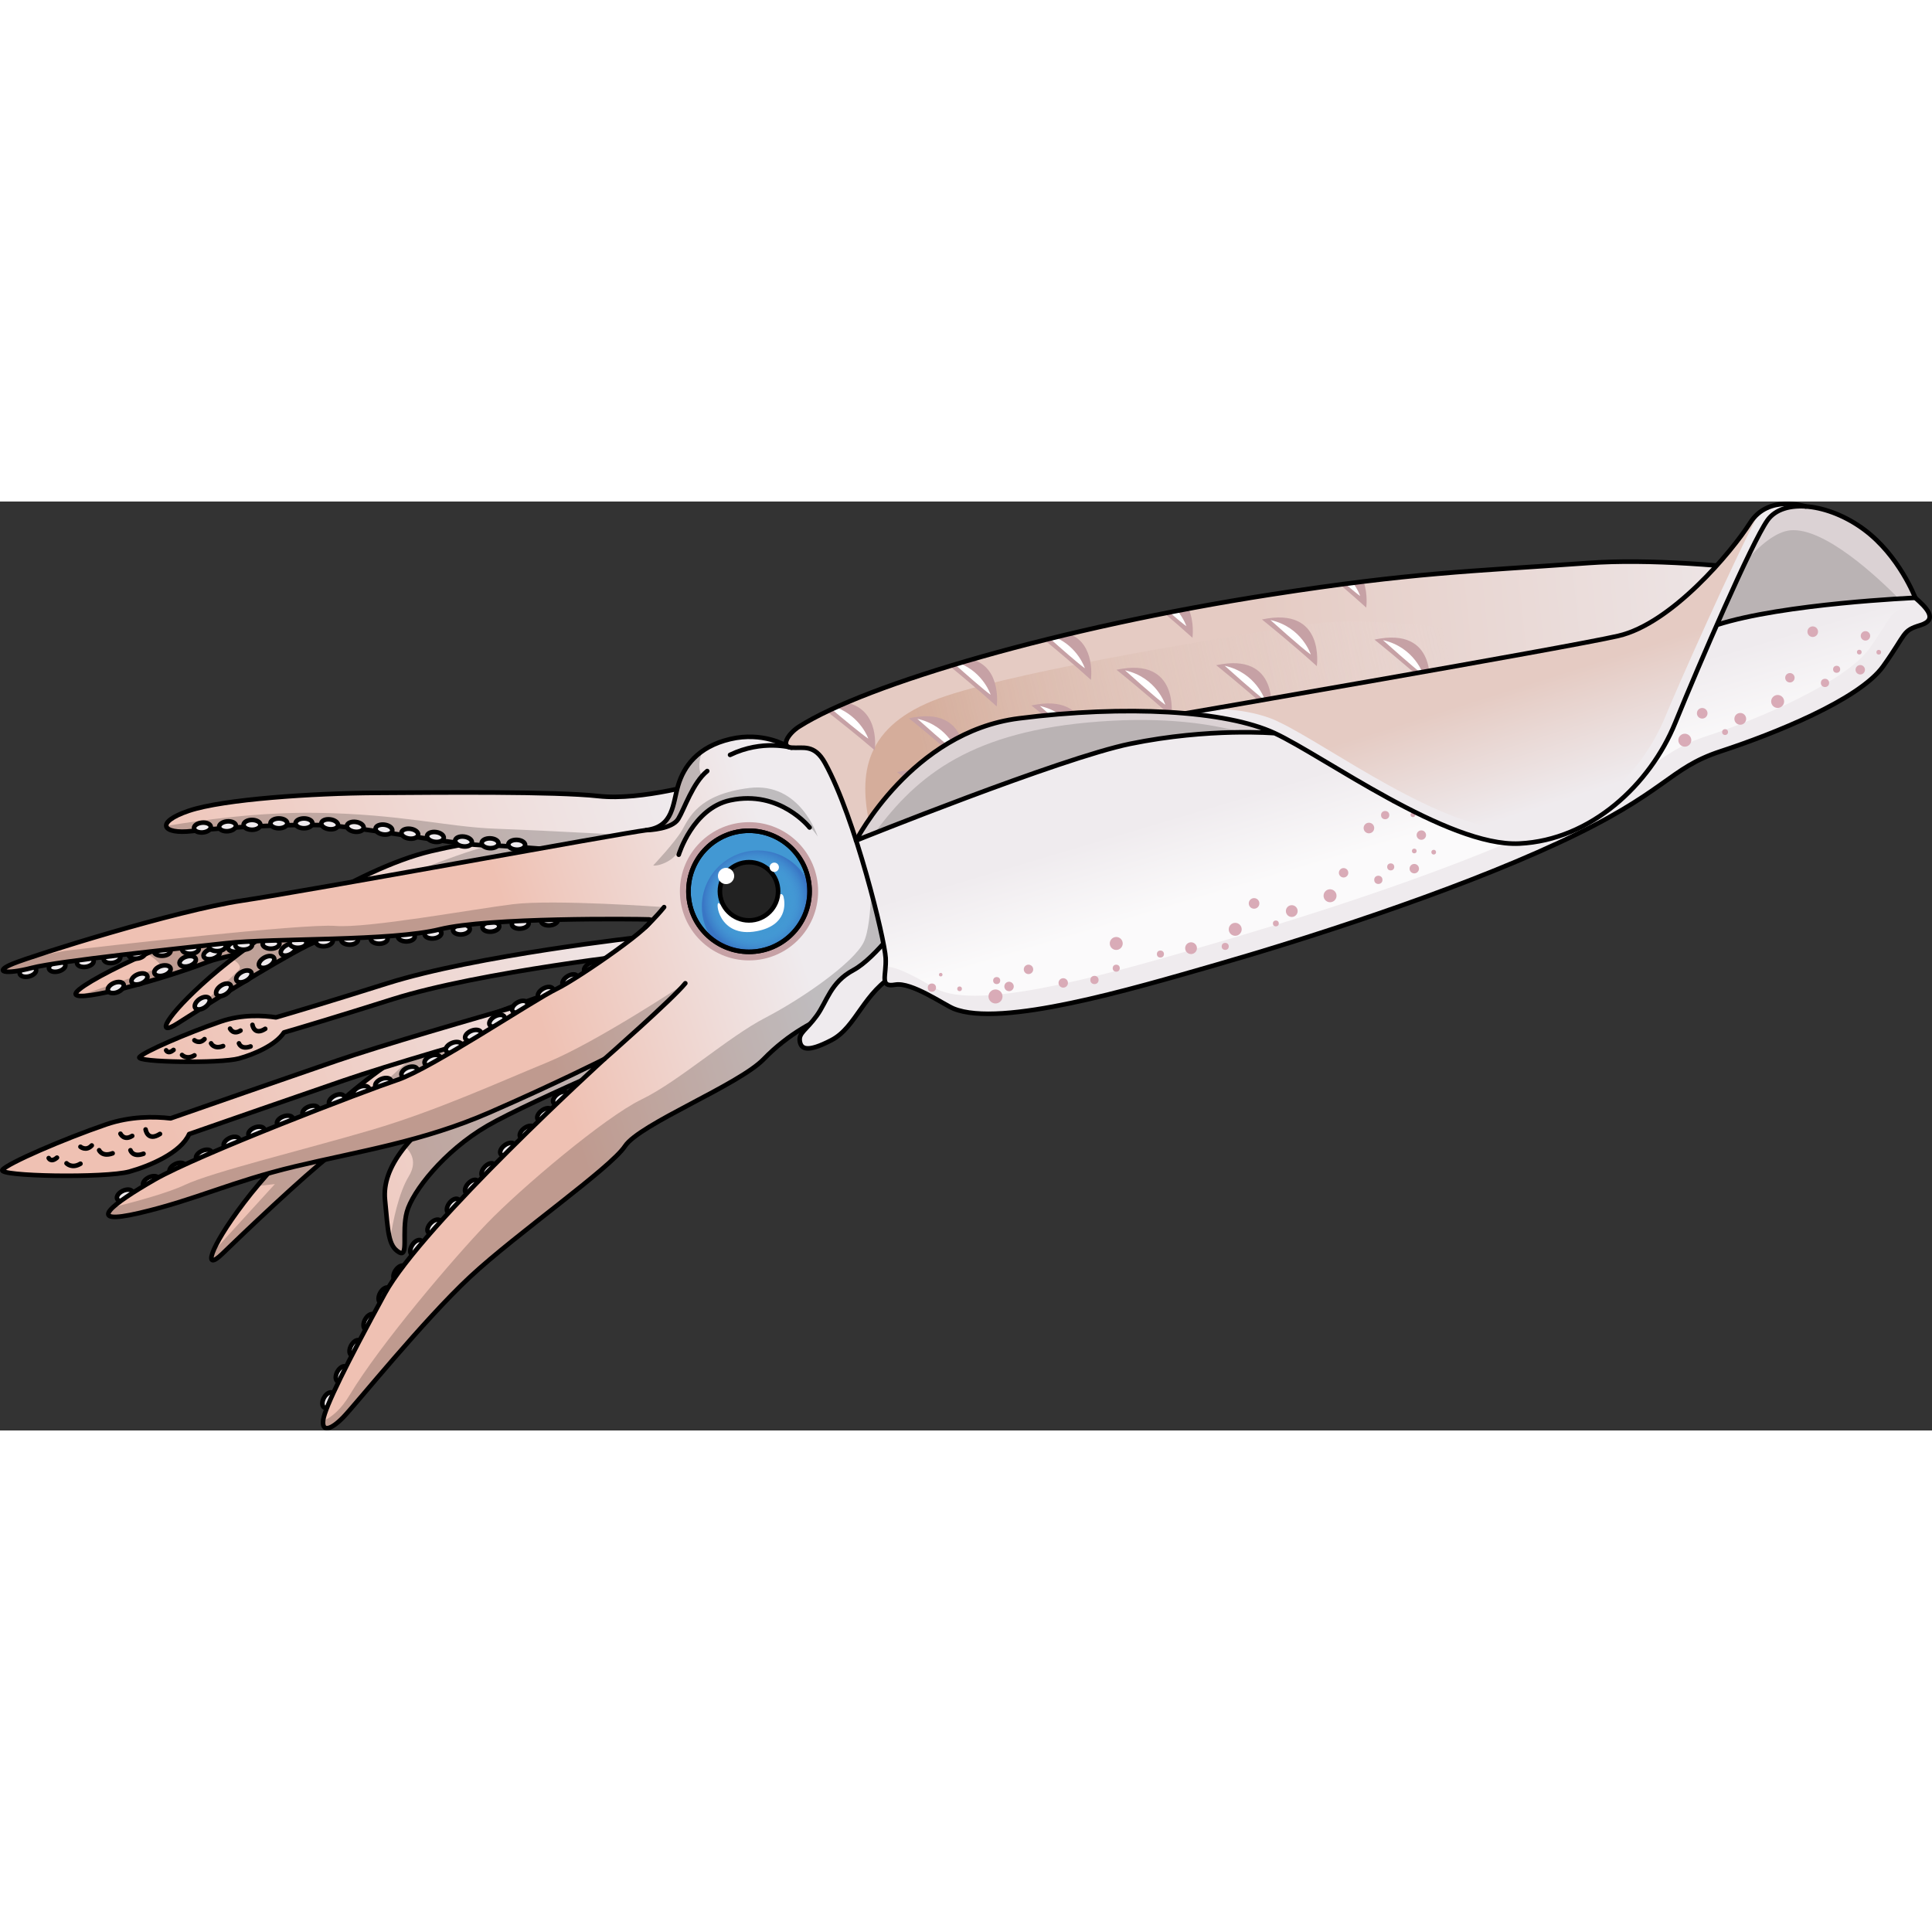 <?xml version="1.0" encoding="utf-8"?>
<!-- Created by: Science Figures, www.sciencefigures.org, Generator: Science Figures Editor -->
<svg version="1.1" id="Camada_1" xmlns="http://www.w3.org/2000/svg" xmlns:xlink="http://www.w3.org/1999/xlink" 
	 width="800px" height="800px" viewBox="0 0 421.9 202.858" enable-background="new 0 0 421.9 202.858" xml:space="preserve">
<rect x="0" y="0" width="421.9" height="202.858" fill="#333333" stroke="none"/>
<g>
	<g>
		<g>
			<linearGradient id="SVGID_1_" gradientUnits="userSpaceOnUse" x1="150.312" y1="68.986" x2="34.467" y2="109.732">
				<stop  offset="0" style="stop-color:#EFEBEE"/>
				<stop  offset="1" style="stop-color:#EFC1B3"/>
			</linearGradient>
			<path fill="url(#SVGID_1_)" d="M153.127,72.493C152,72.643,73.23,85.695,55.962,90.135c-17.268,4.44-39.947,15.602-39.432,17.46
				c0.515,1.857,19.548-3.429,28.833-7.052c9.285-3.623,97.456-17.244,103.899-18.748S153.127,72.493,153.127,72.493z"/>
			<path opacity="0.2" d="M55.962,90.135c-7.721,1.985-16.519,5.314-23.847,8.554c1.514,1.014,3.451,2.484,2.742,2.957
				c-0.742,0.495-10.888,3.996-17.634,6.297c3.55,0.461,19.787-4.141,28.14-7.401c3.79-1.479,20.72-4.623,39.871-7.929l9.257-9.106
				C69.602,87.731,67.66,87.127,55.962,90.135z"/>
			<path fill="none" stroke="#000000" stroke-linecap="round" stroke-linejoin="round" stroke-miterlimit="10" d="M153.127,72.493
				C152,72.643,73.23,85.695,55.962,90.135c-17.268,4.44-39.947,15.602-39.432,17.46c0.515,1.857,19.548-3.429,28.833-7.052
				c9.285-3.623,97.456-17.244,103.899-18.748S153.127,72.493,153.127,72.493z"/>
		</g>
		<g>
			
				<ellipse transform="matrix(0.925 -0.38 0.38 0.925 -38.432 17.569)" fill="#EFEBEE" stroke="#000000" stroke-linecap="round" stroke-linejoin="round" stroke-miterlimit="10" cx="25.288" cy="106.137" rx="1.842" ry="1.074"/>
			
				<ellipse transform="matrix(0.925 -0.38 0.38 0.925 -37.331 19.388)" fill="#EFEBEE" stroke="#000000" stroke-linecap="round" stroke-linejoin="round" stroke-miterlimit="10" cx="30.447" cy="104.259" rx="1.842" ry="1.074"/>
			
				<ellipse transform="matrix(0.956 -0.295 0.295 0.956 -28.62 15.005)" fill="#EFEBEE" stroke="#000000" stroke-linecap="round" stroke-linejoin="round" stroke-miterlimit="10" cx="35.449" cy="102.409" rx="1.842" ry="1.074"/>
			
				<ellipse transform="matrix(0.956 -0.295 0.295 0.956 -27.773 16.539)" fill="#EFEBEE" stroke="#000000" stroke-linecap="round" stroke-linejoin="round" stroke-miterlimit="10" cx="40.958" cy="100.365" rx="1.842" ry="1.074"/>
			
				<ellipse transform="matrix(0.956 -0.295 0.295 0.956 -27.063 18.012)" fill="#EFEBEE" stroke="#000000" stroke-linecap="round" stroke-linejoin="round" stroke-miterlimit="10" cx="46.197" cy="98.748" rx="1.842" ry="1.074"/>
			
				<ellipse transform="matrix(0.986 -0.166 0.166 0.986 -15.392 9.885)" fill="#EFEBEE" stroke="#000000" stroke-linecap="round" stroke-linejoin="round" stroke-miterlimit="10" cx="51.589" cy="97.256" rx="1.842" ry="1.074"/>
			
				<ellipse transform="matrix(0.986 -0.166 0.166 0.986 -15.13 10.781)" fill="#EFEBEE" stroke="#000000" stroke-linecap="round" stroke-linejoin="round" stroke-miterlimit="10" cx="57.095" cy="96.131" rx="1.842" ry="1.074"/>
		</g>
	</g>
	<g>
		<g>
			<linearGradient id="SVGID_2_" gradientUnits="userSpaceOnUse" x1="149.865" y1="67.714" x2="34.019" y2="108.46">
				<stop  offset="0" style="stop-color:#EFEBEE"/>
				<stop  offset="1" style="stop-color:#EFC1B3"/>
			</linearGradient>
			<path fill="url(#SVGID_2_)" d="M156.209,66.547c0,0-45.92,5.916-62.178,9.823c-16.258,3.907-38.314,18.854-48.22,27.534
				s-11.916,13.21-6.992,10.036c4.924-3.174,20.861-13.238,28.203-16.927c7.342-3.689,33.216-10.038,47.871-13.538
				s39.247-5.997,39.247-5.997L156.209,66.547z"/>
			<path opacity="0.2" d="M112.505,73.817C99.231,75.783,67.609,90.582,54.99,96.672c-1.515,1.099-2.935,2.169-4.267,3.206
				c0.937,0.583,2.066,1.495,1.528,2.264c-0.51,0.728-6.396,6.064-11.182,10.358c6.421-4.086,19.503-12.246,25.954-15.488
				c7.342-3.689,33.216-10.038,47.871-13.538c6.379-1.523,14.641-2.857,21.938-3.877l1.887-5.284
				C138.719,74.314,129.277,71.332,112.505,73.817z"/>
			<path fill="none" stroke="#000000" stroke-linecap="round" stroke-linejoin="round" stroke-miterlimit="10" d="M156.209,66.547
				c0,0-45.92,5.916-62.178,9.823c-16.258,3.907-38.314,18.854-48.22,27.534s-11.916,13.21-6.992,10.036
				c4.924-3.174,20.861-13.238,28.203-16.927c7.342-3.689,33.216-10.038,47.871-13.538s39.247-5.997,39.247-5.997L156.209,66.547z"
				/>
		</g>
		<g>
			
				<ellipse transform="matrix(0.825 -0.566 0.566 0.825 -54.218 44.171)" fill="#EFEBEE" stroke="#000000" stroke-linecap="round" stroke-linejoin="round" stroke-miterlimit="10" cx="44.124" cy="109.52" rx="1.842" ry="1.074"/>
			
				<ellipse transform="matrix(0.825 -0.566 0.566 0.825 -51.75 46.289)" fill="#EFEBEE" stroke="#000000" stroke-linecap="round" stroke-linejoin="round" stroke-miterlimit="10" cx="48.773" cy="106.6" rx="1.842" ry="1.074"/>
			
				<ellipse transform="matrix(0.872 -0.489 0.489 0.872 -43.919 39.291)" fill="#EFEBEE" stroke="#000000" stroke-linecap="round" stroke-linejoin="round" stroke-miterlimit="10" cx="53.275" cy="103.741" rx="1.842" ry="1.074"/>
			
				<ellipse transform="matrix(0.872 -0.489 0.489 0.872 -41.744 41.312)" fill="#EFEBEE" stroke="#000000" stroke-linecap="round" stroke-linejoin="round" stroke-miterlimit="10" cx="58.232" cy="100.586" rx="1.842" ry="1.074"/>
			
				<ellipse transform="matrix(0.872 -0.489 0.489 0.872 -39.822 43.309)" fill="#EFEBEE" stroke="#000000" stroke-linecap="round" stroke-linejoin="round" stroke-miterlimit="10" cx="63.015" cy="97.905" rx="1.842" ry="1.074"/>
			
				<ellipse transform="matrix(0.929 -0.369 0.369 0.929 -30.372 31.805)" fill="#EFEBEE" stroke="#000000" stroke-linecap="round" stroke-linejoin="round" stroke-miterlimit="10" cx="67.974" cy="95.315" rx="1.842" ry="1.074"/>
			
				<ellipse transform="matrix(0.929 -0.369 0.369 0.929 -29.176 33.545)" fill="#EFEBEE" stroke="#000000" stroke-linecap="round" stroke-linejoin="round" stroke-miterlimit="10" cx="73.121" cy="93.058" rx="1.842" ry="1.074"/>
		</g>
	</g>
	<g>
		<linearGradient id="SVGID_3_" gradientUnits="userSpaceOnUse" x1="164.072" y1="108.107" x2="48.227" y2="148.853">
			<stop  offset="0" style="stop-color:#EFEBEE"/>
			<stop  offset="1" style="stop-color:#EFC1B3"/>
		</linearGradient>
		<path fill="url(#SVGID_3_)" d="M153.372,95.937c0,0-43.715,14.36-58.803,21.22s-33.479,25.617-41.316,35.969
			c-7.837,10.352-8.831,15.165-4.69,11.137c4.141-4.028,17.589-16.86,23.989-21.844c6.399-4.984,30.382-16.03,43.987-22.192
			s37.161-13.195,37.161-13.195L153.372,95.937z"/>
		<path opacity="0.2" d="M60.945,144.048c-1.758,1.905-3.351,3.728-4.778,5.437l3.866-0.439c0,0-8.464,9.265-13.542,14.851
			c-0.819,2.156-0.06,2.438,2.069,0.367c4.141-4.028,17.589-16.86,23.989-21.844c6.399-4.984,30.382-16.029,43.987-22.192
			c9.262-4.195,23.129-8.792,31.043-11.3c1.914-1.822,4.289-4.116,6-5.88l-0.072-2.458c-4.661,0.667-15.689,2.453-26.13,4.169
			c-12.249,4.274-25.704,9.169-32.81,12.4c0,0-26.06,24.05-28.39,25.321C65.26,142.98,63.156,143.545,60.945,144.048z"/>
		<path fill="none" stroke="#000000" stroke-linecap="round" stroke-linejoin="round" stroke-miterlimit="10" d="M153.372,95.937
			c0,0-43.715,14.36-58.803,21.22s-33.479,25.617-41.316,35.969c-7.837,10.352-8.831,15.165-4.69,11.137
			c4.141-4.028,17.589-16.86,23.989-21.844c6.399-4.984,30.382-16.03,43.987-22.192s37.161-13.195,37.161-13.195L153.372,95.937z"/>
	</g>
	<linearGradient id="SVGID_4_" gradientUnits="userSpaceOnUse" x1="166.73" y1="115.664" x2="50.885" y2="156.409">
		<stop  offset="0" style="stop-color:#EFEBEE"/>
		<stop  offset="1" style="stop-color:#EFC1B3"/>
	</linearGradient>
	<path fill="url(#SVGID_4_)" d="M149.044,101.212c0,0-33.99,18.452-46.946,27.645s-18.696,16.544-18.025,23.624
		c0.671,7.079,0.732,10.013,3.002,11.419c2.27,1.406,0.582-4.34,1.777-8.761s8.065-13.279,17.566-18.806
		c9.501-5.526,42.92-19.66,42.92-19.66L149.044,101.212z"/>
	<path opacity="0.2" d="M85.189,161.161c0.382,1.299,0.942,2.154,1.885,2.738c2.27,1.406,0.582-4.34,1.777-8.761
		c1.195-4.421,8.066-13.279,17.566-18.805c9.5-5.527,42.92-19.66,42.92-19.66l-0.292-15.461c0,0-33.99,18.452-46.947,27.645
		c-6.144,4.359-10.646,8.302-13.63,12c1.523,1.43,2.575,3.576,0.803,6.495C87.081,150.957,85.833,156.985,85.189,161.161z"/>
	<path fill="none" stroke="#000000" stroke-linecap="round" stroke-linejoin="round" stroke-miterlimit="10" d="M149.044,101.212
		c0,0-33.99,18.452-46.946,27.645s-18.696,16.544-18.025,23.624c0.671,7.079,0.732,10.013,3.002,11.419
		c2.27,1.406,0.582-4.34,1.777-8.761s8.065-13.279,17.566-18.806c9.501-5.526,42.92-19.66,42.92-19.66L149.044,101.212z"/>
	<g>
		<linearGradient id="SVGID_5_" gradientUnits="userSpaceOnUse" x1="152.801" y1="97.122" x2="36.955" y2="137.868">
			<stop  offset="0" style="stop-color:#EFEBEE"/>
			<stop  offset="1" style="stop-color:#EFC1B3"/>
		</linearGradient>
		<path fill="url(#SVGID_5_)" d="M154.898,100.828c-0.38-1.201-1.73-1.882-3.025-1.534c-0.591,0.162-59.368,16.3-78.351,22.828
			c-12.999,4.471-28.047,9.709-36.263,12.575c-3.55-0.412-8.775-0.488-14.078,1.332c-9.4,3.226-21.481,8.475-22.641,9.915
			c-1.16,1.44,22.487,1.84,27.745,0.379c4.384-1.218,11.219-4.093,13.023-8.194c8.523-2.971,22.062-7.68,33.9-11.751
			c18.831-6.477,77.45-22.572,78.041-22.733C154.541,103.291,155.279,102.029,154.898,100.828z"/>
		<path fill="none" stroke="#000000" stroke-linecap="round" stroke-linejoin="round" stroke-miterlimit="10" d="M154.898,100.828
			c-0.38-1.201-1.73-1.882-3.025-1.534c-0.591,0.162-59.368,16.3-78.351,22.828c-12.999,4.471-28.047,9.709-36.263,12.575
			c-3.55-0.412-8.775-0.488-14.078,1.332c-9.4,3.226-21.481,8.475-22.641,9.915c-1.16,1.44,22.487,1.84,27.745,0.379
			c4.384-1.218,11.219-4.093,13.023-8.194c8.523-2.971,22.062-7.68,33.9-11.751c18.831-6.477,77.45-22.572,78.041-22.733
			C154.541,103.291,155.279,102.029,154.898,100.828z"/>
		<g>
			<path fill="none" stroke="#000000" stroke-linecap="round" stroke-linejoin="round" stroke-miterlimit="10" d="M31.799,137.124
				c0,0,0.395,2.737,3.135,0.98"/>
			<path fill="none" stroke="#000000" stroke-linecap="round" stroke-linejoin="round" stroke-miterlimit="10" d="M26.306,138.057
				c0,0,0.76,1.614,2.564,0.475"/>
			<path fill="none" stroke="#000000" stroke-linecap="round" stroke-linejoin="round" stroke-miterlimit="10" d="M28.49,141.665
				c0,0,0.475,1.614,2.849,0.76"/>
			<path fill="none" stroke="#000000" stroke-linecap="round" stroke-linejoin="round" stroke-miterlimit="10" d="M21.652,141.665
				c0,0,0.665,1.519,2.944,0.665"/>
			<path fill="none" stroke="#000000" stroke-linecap="round" stroke-linejoin="round" stroke-miterlimit="10" d="M17.569,140.905
				c0,0,1.235,1.045,2.469-0.285"/>
			<path fill="none" stroke="#000000" stroke-linecap="round" stroke-linejoin="round" stroke-miterlimit="10" d="M14.53,144.514
				c0,0,1.14,1.235,3.039,0.095"/>
			<path fill="none" stroke="#000000" stroke-linecap="round" stroke-linejoin="round" stroke-miterlimit="10" d="M10.637,143.374
				c0,0,0.475,1.045,1.804-0.095"/>
		</g>
	</g>
	<g>
		<g>
			<linearGradient id="SVGID_6_" gradientUnits="userSpaceOnUse" x1="145.081" y1="54.111" x2="29.235" y2="94.857">
				<stop  offset="0" style="stop-color:#EFEBEE"/>
				<stop  offset="1" style="stop-color:#EFC1B3"/>
			</linearGradient>
			<path fill="url(#SVGID_6_)" d="M153.936,61.231c0,0-13.723,4.151-23.251,3.094c-9.528-1.057-34.877-0.784-48.601-0.702
				c-13.724,0.082-33.297,1.373-40.818,3.902s-5.86,5.208,0.681,4.438c6.542-0.77,21.402-1.585,29.152-1.26
				s29.196,4.446,35.431,4.392c6.235-0.055,32.75,3.199,41.579,1.055L153.936,61.231z"/>
			<path opacity="0.2" d="M68.898,67.978c-12.44-0.165-25.31,1.636-32.575,2.869c0.131,0.972,2.198,1.518,5.624,1.115
				c6.542-0.77,21.401-1.585,29.152-1.26c7.75,0.325,29.196,4.447,35.431,4.392c5.214-0.046,24.605,2.22,35.98,1.71l1.052-3.608
				c0,0-24.35-1.367-35.159-1.739C97.597,71.084,87.658,68.226,68.898,67.978z"/>
			<path fill="none" stroke="#000000" stroke-linecap="round" stroke-linejoin="round" stroke-miterlimit="10" d="M153.936,61.231
				c0,0-13.723,4.151-23.251,3.094c-9.528-1.057-34.877-0.784-48.601-0.702c-13.724,0.082-33.297,1.373-40.818,3.902
				s-5.86,5.208,0.681,4.438c6.542-0.77,21.402-1.585,29.152-1.26s29.196,4.446,35.431,4.392c6.235-0.055,32.75,3.199,41.579,1.055
				L153.936,61.231z"/>
		</g>
		<g>
			
				<ellipse transform="matrix(0.996 -0.09 0.09 0.996 -6.248 4.285)" fill="#EFEBEE" stroke="#000000" stroke-linecap="round" stroke-linejoin="round" stroke-miterlimit="10" cx="44.224" cy="71.174" rx="1.842" ry="1.074"/>
			
				<ellipse transform="matrix(0.996 -0.09 0.09 0.996 -6.201 4.78)" fill="#EFEBEE" stroke="#000000" stroke-linecap="round" stroke-linejoin="round" stroke-miterlimit="10" cx="49.707" cy="70.9" rx="1.842" ry="1.074"/>
			
				<ellipse fill="#EFEBEE" stroke="#000000" stroke-linecap="round" stroke-linejoin="round" stroke-miterlimit="10" cx="55.032" cy="70.608" rx="1.842" ry="1.074"/>
			
				<ellipse fill="#EFEBEE" stroke="#000000" stroke-linecap="round" stroke-linejoin="round" stroke-miterlimit="10" cx="60.899" cy="70.279" rx="1.842" ry="1.074"/>
			
				<ellipse fill="#EFEBEE" stroke="#000000" stroke-linecap="round" stroke-linejoin="round" stroke-miterlimit="10" cx="66.382" cy="70.279" rx="1.842" ry="1.074"/>
			
				<ellipse transform="matrix(0.133 -0.991 0.991 0.133 -7.388 132.444)" fill="#EFEBEE" stroke="#000000" stroke-linecap="round" stroke-linejoin="round" stroke-miterlimit="10" cx="71.974" cy="70.443" rx="1.074" ry="1.842"/>
			
				<ellipse transform="matrix(0.133 -0.991 0.991 0.133 -3.08 138.463)" fill="#EFEBEE" stroke="#000000" stroke-linecap="round" stroke-linejoin="round" stroke-miterlimit="10" cx="77.567" cy="70.991" rx="1.074" ry="1.842"/>
			
				<ellipse transform="matrix(0.133 -0.991 0.991 0.133 1.744 145.182)" fill="#EFEBEE" stroke="#000000" stroke-linecap="round" stroke-linejoin="round" stroke-miterlimit="10" cx="83.818" cy="71.594" rx="1.074" ry="1.842"/>
			
				<ellipse transform="matrix(0.133 -0.991 0.991 0.133 5.75 151.555)" fill="#EFEBEE" stroke="#000000" stroke-linecap="round" stroke-linejoin="round" stroke-miterlimit="10" cx="89.462" cy="72.492" rx="1.074" ry="1.842"/>
			
				<ellipse transform="matrix(0.133 -0.991 0.991 0.133 9.895 157.716)" fill="#EFEBEE" stroke="#000000" stroke-linecap="round" stroke-linejoin="round" stroke-miterlimit="10" cx="95.055" cy="73.205" rx="1.074" ry="1.842"/>
			
				<ellipse transform="matrix(0.133 -0.991 0.991 0.133 14.244 164.659)" fill="#EFEBEE" stroke="#000000" stroke-linecap="round" stroke-linejoin="round" stroke-miterlimit="10" cx="101.196" cy="74.192" rx="1.074" ry="1.842"/>
			
				<ellipse transform="matrix(0.039 -0.999 0.999 0.039 28.351 178.62)" fill="#EFEBEE" stroke="#000000" stroke-linecap="round" stroke-linejoin="round" stroke-miterlimit="10" cx="107.008" cy="74.576" rx="1.074" ry="1.842"/>
			
				<ellipse transform="matrix(0.039 -0.999 0.999 0.039 33.609 184.744)" fill="#EFEBEE" stroke="#000000" stroke-linecap="round" stroke-linejoin="round" stroke-miterlimit="10" cx="112.82" cy="74.905" rx="1.074" ry="1.842"/>
		</g>
	</g>
	<g>
		<linearGradient id="SVGID_7_" gradientUnits="userSpaceOnUse" x1="149.239" y1="86.995" x2="33.393" y2="127.741">
			<stop  offset="0" style="stop-color:#EFEBEE"/>
			<stop  offset="1" style="stop-color:#EFC1B3"/>
		</linearGradient>
		<path fill="url(#SVGID_7_)" d="M141.277,94.953c-1.517,0.163-37.338,4.147-56.755,10.279c-12.428,3.924-20.26,6.257-24.257,7.419
			c-2.732-0.42-7.355-0.711-12.062,0.904c-7.369,2.529-16.84,6.644-17.749,7.772c-0.909,1.129,17.629,1.442,21.751,0.297
			c3.165-0.879,7.962-2.861,9.806-5.681c4.188-1.223,11.892-3.528,23.764-7.277c19.027-6.008,55.592-10.071,55.959-10.112
			c0.016-0.001,0.032-0.003,0.048-0.006c1.044-0.139,1.783-1.028,1.658-2.008C143.314,95.547,142.346,94.835,141.277,94.953z"/>
		<path fill="none" stroke="#000000" stroke-linecap="round" stroke-linejoin="round" stroke-miterlimit="10" d="M141.277,94.953
			c-1.517,0.163-37.338,4.147-56.755,10.279c-12.428,3.924-20.26,6.257-24.257,7.419c-2.732-0.42-7.355-0.711-12.062,0.904
			c-7.369,2.529-16.84,6.644-17.749,7.772c-0.909,1.129,17.629,1.442,21.751,0.297c3.165-0.879,7.962-2.861,9.806-5.681
			c4.188-1.223,11.892-3.528,23.764-7.277c19.027-6.008,55.592-10.071,55.959-10.112c0.016-0.001,0.032-0.003,0.048-0.006
			c1.044-0.139,1.783-1.028,1.658-2.008C143.314,95.547,142.346,94.835,141.277,94.953z"/>
		<g>
			<path fill="none" stroke="#000000" stroke-linecap="round" stroke-linejoin="round" stroke-miterlimit="10" d="M55.13,114.277
				c0,0,0.351,2.437,2.792,0.872"/>
			<path fill="none" stroke="#000000" stroke-linecap="round" stroke-linejoin="round" stroke-miterlimit="10" d="M50.239,115.107
				c0,0,0.676,1.438,2.283,0.423"/>
			<path fill="none" stroke="#000000" stroke-linecap="round" stroke-linejoin="round" stroke-miterlimit="10" d="M52.184,118.32
				c0,0,0.423,1.438,2.537,0.676"/>
			<path fill="none" stroke="#000000" stroke-linecap="round" stroke-linejoin="round" stroke-miterlimit="10" d="M46.096,118.32
				c0,0,0.592,1.353,2.621,0.592"/>
			<path fill="none" stroke="#000000" stroke-linecap="round" stroke-linejoin="round" stroke-miterlimit="10" d="M42.459,117.644
				c0,0,1.099,0.93,2.199-0.254"/>
			<path fill="none" stroke="#000000" stroke-linecap="round" stroke-linejoin="round" stroke-miterlimit="10" d="M39.754,120.857
				c0,0,1.015,1.099,2.706,0.085"/>
			<path fill="none" stroke="#000000" stroke-linecap="round" stroke-linejoin="round" stroke-miterlimit="10" d="M36.287,119.843
				c0,0,0.423,0.93,1.607-0.085"/>
		</g>
	</g>
	<g>
		<g>
			
				<ellipse transform="matrix(0.97 -0.243 0.243 0.97 -24.779 4.567)" fill="#EFEBEE" stroke="#000000" stroke-linecap="round" stroke-linejoin="round" stroke-miterlimit="10" cx="6.11" cy="102.655" rx="1.842" ry="1.074"/>
			
				<ellipse transform="matrix(0.97 -0.243 0.243 0.97 -24.322 6.088)" fill="#EFEBEE" stroke="#000000" stroke-linecap="round" stroke-linejoin="round" stroke-miterlimit="10" cx="12.501" cy="101.563" rx="1.842" ry="1.074"/>
			
				<ellipse transform="matrix(0.988 -0.155 0.155 0.988 -15.319 4.082)" fill="#EFEBEE" stroke="#000000" stroke-linecap="round" stroke-linejoin="round" stroke-miterlimit="10" cx="18.589" cy="100.556" rx="1.842" ry="1.074"/>
			
				<ellipse transform="matrix(0.988 -0.155 0.155 0.988 -15.117 4.971)" fill="#EFEBEE" stroke="#000000" stroke-linecap="round" stroke-linejoin="round" stroke-miterlimit="10" cx="24.41" cy="99.703" rx="1.842" ry="1.074"/>
			
				<ellipse transform="matrix(0.988 -0.155 0.155 0.988 -14.903 5.802)" fill="#EFEBEE" stroke="#000000" stroke-linecap="round" stroke-linejoin="round" stroke-miterlimit="10" cx="29.863" cy="98.744" rx="1.842" ry="1.074"/>
			
				<ellipse transform="matrix(1 -0.022 0.022 1 -2.172 0.812)" fill="#EFEBEE" stroke="#000000" stroke-linecap="round" stroke-linejoin="round" stroke-miterlimit="10" cx="35.435" cy="98.096" rx="1.842" ry="1.074"/>
			
				<ellipse transform="matrix(1 -0.022 0.022 1 -2.16 0.949)" fill="#EFEBEE" stroke="#000000" stroke-linecap="round" stroke-linejoin="round" stroke-miterlimit="10" cx="41.585" cy="97.653" rx="1.842" ry="1.074"/>
			
				<ellipse transform="matrix(1 -0.022 0.022 1 -2.146 1.079)" fill="#EFEBEE" stroke="#000000" stroke-linecap="round" stroke-linejoin="round" stroke-miterlimit="10" cx="47.459" cy="97.073" rx="1.842" ry="1.074"/>
			
				<ellipse transform="matrix(1 -0.022 0.022 1 -2.138 1.207)" fill="#EFEBEE" stroke="#000000" stroke-linecap="round" stroke-linejoin="round" stroke-miterlimit="10" cx="53.229" cy="96.755" rx="1.842" ry="1.074"/>
			
				<ellipse transform="matrix(1 -0.022 0.022 1 -2.131 1.34)" fill="#EFEBEE" stroke="#000000" stroke-linecap="round" stroke-linejoin="round" stroke-miterlimit="10" cx="59.197" cy="96.539" rx="1.842" ry="1.074"/>
			
				<ellipse transform="matrix(1 -0.022 0.022 1 -2.126 1.47)" fill="#EFEBEE" stroke="#000000" stroke-linecap="round" stroke-linejoin="round" stroke-miterlimit="10" cx="65.085" cy="96.343" rx="1.842" ry="1.074"/>
			
				<ellipse transform="matrix(0.993 -0.116 0.116 0.993 -10.685 8.893)" fill="#EFEBEE" stroke="#000000" stroke-linecap="round" stroke-linejoin="round" stroke-miterlimit="10" cx="70.894" cy="96.046" rx="1.842" ry="1.074"/>
			
				<ellipse fill="#EFEBEE" stroke="#000000" stroke-linecap="round" stroke-linejoin="round" stroke-miterlimit="10" cx="76.347" cy="95.694" rx="1.842" ry="1.074"/>
			
				<ellipse fill="#EFEBEE" stroke="#000000" stroke-linecap="round" stroke-linejoin="round" stroke-miterlimit="10" cx="82.806" cy="95.492" rx="1.842" ry="1.074"/>
			
				<ellipse fill="#EFEBEE" stroke="#000000" stroke-linecap="round" stroke-linejoin="round" stroke-miterlimit="10" cx="88.734" cy="94.993" rx="1.842" ry="1.074"/>
			
				<ellipse transform="matrix(0.997 -0.082 0.082 0.997 -7.448 8.113)" fill="#EFEBEE" stroke="#000000" stroke-linecap="round" stroke-linejoin="round" stroke-miterlimit="10" cx="94.552" cy="94.273" rx="1.842" ry="1.074"/>
			
				<ellipse transform="matrix(0.997 -0.082 0.082 0.997 -7.354 8.622)" fill="#EFEBEE" stroke="#000000" stroke-linecap="round" stroke-linejoin="round" stroke-miterlimit="10" cx="100.757" cy="93.387" rx="1.842" ry="1.074"/>
			
				<ellipse transform="matrix(0.997 -0.082 0.082 0.997 -7.282 9.149)" fill="#EFEBEE" stroke="#000000" stroke-linecap="round" stroke-linejoin="round" stroke-miterlimit="10" cx="107.184" cy="92.777" rx="1.842" ry="1.074"/>
			
				<ellipse transform="matrix(0.997 -0.082 0.082 0.997 -7.205 9.677)" fill="#EFEBEE" stroke="#000000" stroke-linecap="round" stroke-linejoin="round" stroke-miterlimit="10" cx="113.611" cy="92.112" rx="1.842" ry="1.074"/>
			
				<ellipse transform="matrix(0.997 -0.082 0.082 0.997 -7.124 10.199)" fill="#EFEBEE" stroke="#000000" stroke-linecap="round" stroke-linejoin="round" stroke-miterlimit="10" cx="119.983" cy="91.392" rx="1.842" ry="1.074"/>
		</g>
		<g>
			
				<ellipse transform="matrix(0.905 -0.426 0.426 0.905 -31.032 64.795)" fill="#EFEBEE" stroke="#000000" stroke-linecap="round" stroke-linejoin="round" stroke-miterlimit="10" cx="129.247" cy="101.728" rx="1.842" ry="1.074"/>
			
				<ellipse transform="matrix(0.846 -0.534 0.534 0.846 -36.638 82.515)" fill="#EFEBEE" stroke="#000000" stroke-linecap="round" stroke-linejoin="round" stroke-miterlimit="10" cx="124.402" cy="104.627" rx="1.842" ry="1.074"/>
			
				<ellipse transform="matrix(0.868 -0.497 0.497 0.868 -37.579 73.35)" fill="#EFEBEE" stroke="#000000" stroke-linecap="round" stroke-linejoin="round" stroke-miterlimit="10" cx="119.1" cy="107.319" rx="1.842" ry="1.074"/>
			
				<ellipse transform="matrix(0.868 -0.497 0.497 0.868 -39.825 70.954)" fill="#EFEBEE" stroke="#000000" stroke-linecap="round" stroke-linejoin="round" stroke-miterlimit="10" cx="113.471" cy="110.343" rx="1.842" ry="1.074"/>
			
				<ellipse transform="matrix(0.868 -0.497 0.497 0.868 -42.004 68.89)" fill="#EFEBEE" stroke="#000000" stroke-linecap="round" stroke-linejoin="round" stroke-miterlimit="10" cx="108.502" cy="113.407" rx="1.842" ry="1.074"/>
			
				<ellipse transform="matrix(0.926 -0.377 0.377 0.926 -36.342 47.626)" fill="#EFEBEE" stroke="#000000" stroke-linecap="round" stroke-linejoin="round" stroke-miterlimit="10" cx="103.367" cy="116.554" rx="1.842" ry="1.074"/>
			
				<ellipse transform="matrix(0.926 -0.377 0.377 0.926 -37.654 46.228)" fill="#EFEBEE" stroke="#000000" stroke-linecap="round" stroke-linejoin="round" stroke-miterlimit="10" cx="99.143" cy="119.205" rx="1.842" ry="1.074"/>
			
				<ellipse transform="matrix(0.926 -0.377 0.377 0.926 -39.06 44.686)" fill="#EFEBEE" stroke="#000000" stroke-linecap="round" stroke-linejoin="round" stroke-miterlimit="10" cx="94.505" cy="122.021" rx="1.842" ry="1.074"/>
			
				<ellipse transform="matrix(0.926 -0.377 0.377 0.926 -40.403 42.97)" fill="#EFEBEE" stroke="#000000" stroke-linecap="round" stroke-linejoin="round" stroke-miterlimit="10" cx="89.453" cy="124.588" rx="1.842" ry="1.074"/>
			
				<ellipse transform="matrix(0.926 -0.377 0.377 0.926 -41.763 40.997)" fill="#EFEBEE" stroke="#000000" stroke-linecap="round" stroke-linejoin="round" stroke-miterlimit="10" cx="83.739" cy="127.073" rx="1.842" ry="1.074"/>
			
				<ellipse transform="matrix(0.926 -0.377 0.377 0.926 -42.774 39.313)" fill="#EFEBEE" stroke="#000000" stroke-linecap="round" stroke-linejoin="round" stroke-miterlimit="10" cx="78.935" cy="128.812" rx="1.842" ry="1.074"/>
			
				<ellipse transform="matrix(0.886 -0.463 0.463 0.886 -52.191 48.902)" fill="#EFEBEE" stroke="#000000" stroke-linecap="round" stroke-linejoin="round" stroke-miterlimit="10" cx="73.552" cy="130.799" rx="1.842" ry="1.074"/>
			
				<ellipse transform="matrix(0.934 -0.357 0.357 0.934 -43.049 32.943)" fill="#EFEBEE" stroke="#000000" stroke-linecap="round" stroke-linejoin="round" stroke-miterlimit="10" cx="67.792" cy="133.188" rx="1.842" ry="1.074"/>
			
				<ellipse transform="matrix(0.934 -0.357 0.357 0.934 -44.189 31.092)" fill="#EFEBEE" stroke="#000000" stroke-linecap="round" stroke-linejoin="round" stroke-miterlimit="10" cx="62.206" cy="135.354" rx="1.842" ry="1.074"/>
			
				<ellipse transform="matrix(0.934 -0.357 0.357 0.934 -45.459 29.028)" fill="#EFEBEE" stroke="#000000" stroke-linecap="round" stroke-linejoin="round" stroke-miterlimit="10" cx="55.973" cy="137.765" rx="1.842" ry="1.074"/>
			
				<ellipse transform="matrix(0.902 -0.432 0.432 0.902 -55.53 35.649)" fill="#EFEBEE" stroke="#000000" stroke-linecap="round" stroke-linejoin="round" stroke-miterlimit="10" cx="50.611" cy="139.91" rx="1.842" ry="1.074"/>
			
				<ellipse transform="matrix(0.902 -0.432 0.432 0.902 -57.343 33.313)" fill="#EFEBEE" stroke="#000000" stroke-linecap="round" stroke-linejoin="round" stroke-miterlimit="10" cx="44.568" cy="142.726" rx="1.842" ry="1.074"/>
			
				<ellipse transform="matrix(0.902 -0.432 0.432 0.902 -59.149 31.092)" fill="#EFEBEE" stroke="#000000" stroke-linecap="round" stroke-linejoin="round" stroke-miterlimit="10" cx="38.782" cy="145.588" rx="1.842" ry="1.074"/>
			
				<ellipse transform="matrix(0.902 -0.432 0.432 0.902 -60.977 28.884)" fill="#EFEBEE" stroke="#000000" stroke-linecap="round" stroke-linejoin="round" stroke-miterlimit="10" cx="33.015" cy="148.501" rx="1.842" ry="1.074"/>
			
				<ellipse transform="matrix(0.902 -0.432 0.432 0.902 -62.811 26.711)" fill="#EFEBEE" stroke="#000000" stroke-linecap="round" stroke-linejoin="round" stroke-miterlimit="10" cx="27.319" cy="151.447" rx="1.842" ry="1.074"/>
		</g>
		<g>
			
				<ellipse transform="matrix(0.807 -0.591 0.591 0.807 -53.358 97.387)" fill="#EFEBEE" stroke="#000000" stroke-linecap="round" stroke-linejoin="round" stroke-miterlimit="10" cx="122.33" cy="130.335" rx="1.842" ry="1.074"/>
			
				<ellipse transform="matrix(0.807 -0.591 0.591 0.807 -56.147 96.04)" fill="#EFEBEE" stroke="#000000" stroke-linecap="round" stroke-linejoin="round" stroke-miterlimit="10" cx="118.874" cy="133.929" rx="1.842" ry="1.074"/>
			
				<ellipse transform="matrix(0.807 -0.591 0.591 0.807 -59.161 94.529)" fill="#EFEBEE" stroke="#000000" stroke-linecap="round" stroke-linejoin="round" stroke-miterlimit="10" cx="115.056" cy="137.785" rx="1.842" ry="1.074"/>
			
				<ellipse transform="matrix(0.807 -0.591 0.591 0.807 -62.18 92.719)" fill="#EFEBEE" stroke="#000000" stroke-linecap="round" stroke-linejoin="round" stroke-miterlimit="10" cx="110.777" cy="141.5" rx="1.842" ry="1.074"/>
			
				<ellipse transform="matrix(0.676 -0.737 0.737 0.676 -73.058 125.911)" fill="#EFEBEE" stroke="#000000" stroke-linecap="round" stroke-linejoin="round" stroke-miterlimit="10" cx="106.614" cy="146.012" rx="1.842" ry="1.074"/>
			
				<ellipse transform="matrix(0.676 -0.737 0.737 0.676 -76.897 124.434)" fill="#EFEBEE" stroke="#000000" stroke-linecap="round" stroke-linejoin="round" stroke-miterlimit="10" cx="103.015" cy="149.638" rx="1.842" ry="1.074"/>
			
				<ellipse transform="matrix(0.604 -0.797 0.797 0.604 -83.332 139.905)" fill="#EFEBEE" stroke="#000000" stroke-linecap="round" stroke-linejoin="round" stroke-miterlimit="10" cx="98.998" cy="153.736" rx="1.842" ry="1.074"/>
			
				<ellipse transform="matrix(0.692 -0.722 0.722 0.692 -85.112 117.205)" fill="#EFEBEE" stroke="#000000" stroke-linecap="round" stroke-linejoin="round" stroke-miterlimit="10" cx="94.813" cy="158.357" rx="1.842" ry="1.074"/>
			
				<ellipse transform="matrix(0.554 -0.833 0.833 0.554 -95.14 148.327)" fill="#EFEBEE" stroke="#000000" stroke-linecap="round" stroke-linejoin="round" stroke-miterlimit="10" cx="90.869" cy="162.961" rx="1.842" ry="1.074"/>
			
				<ellipse transform="matrix(0.554 -0.833 0.833 0.554 -101.425 147.752)" fill="#EFEBEE" stroke="#000000" stroke-linecap="round" stroke-linejoin="round" stroke-miterlimit="10" cx="87.19" cy="168.54" rx="1.842" ry="1.074"/>
			
				<ellipse transform="matrix(0.483 -0.875 0.875 0.483 -108.362 163.143)" fill="#EFEBEE" stroke="#000000" stroke-linecap="round" stroke-linejoin="round" stroke-miterlimit="10" cx="84.067" cy="173.398" rx="1.842" ry="1.074"/>
			
				<ellipse transform="matrix(0.483 -0.875 0.875 0.483 -115.136 163.26)" fill="#EFEBEE" stroke="#000000" stroke-linecap="round" stroke-linejoin="round" stroke-miterlimit="10" cx="80.779" cy="179.197" rx="1.842" ry="1.074"/>
			
				<ellipse transform="matrix(0.483 -0.875 0.875 0.483 -121.692 163.526)" fill="#EFEBEE" stroke="#000000" stroke-linecap="round" stroke-linejoin="round" stroke-miterlimit="10" cx="77.726" cy="184.885" rx="1.842" ry="1.074"/>
			
				<ellipse transform="matrix(0.483 -0.875 0.875 0.483 -128.251 163.847)" fill="#EFEBEE" stroke="#000000" stroke-linecap="round" stroke-linejoin="round" stroke-miterlimit="10" cx="74.719" cy="190.604" rx="1.842" ry="1.074"/>
			
				<ellipse transform="matrix(0.483 -0.875 0.875 0.483 -134.757 164.228)" fill="#EFEBEE" stroke="#000000" stroke-linecap="round" stroke-linejoin="round" stroke-miterlimit="10" cx="71.789" cy="196.308" rx="1.842" ry="1.074"/>
		</g>
		<g>
			<linearGradient id="SVGID_8_" gradientUnits="userSpaceOnUse" x1="177.749" y1="107.021" x2="121.476" y2="124.85">
				<stop  offset="0" style="stop-color:#EFEBEE"/>
				<stop  offset="1" style="stop-color:#EFC1B3"/>
			</linearGradient>
			<path fill="url(#SVGID_8_)" d="M181.161,51.474c0,0-4.729-0.529-9.441,1.842c0,0-5.148-3.121-12.266-1.438
				s-10.142,6.009-11.358,10.094s-0.986,9.02-6.928,9.78c-5.942,0.761-73.58,13.193-88.258,15.392
				C38.23,89.343,7.325,99.095,2.862,100.915c-4.462,1.82-1.733,2.438,4.094,0.927s31.756-4.209,42.377-5.385
				s36.031-0.388,46.689-3.032c10.658-2.644,42.855-2.269,45.769-2.166c2.914,0.103-15.415,12.841-20.32,15.211
				c-4.905,2.369-27.364,17.374-34.629,19.812c-7.265,2.438-43.592,16.345-53.033,21.77c-9.441,5.425-15.563,10.163-3.356,7.313
				s20.026-6.833,34.003-10.165s27.881-5.426,42.449-11.779c14.567-6.352,25.078-11.675,25.078-11.675s-39.754,36.189-47.978,51.262
				s-13.054,24.789-13.422,27.536c-0.369,2.747,1.66,2.232,4.389-0.584c2.729-2.815,17.554-21.219,27.695-30.661
				s30.609-23.691,33.817-28.533c3.208-4.841,24.82-13.357,30.277-18.988c5.458-5.631,11.437-8.641,15.678-10.186
				c4.241-1.545,8.662-9.433,11.87-14.275C197.518,92.477,196.817,57.418,181.161,51.474z"/>
			<path opacity="0.2" d="M149.83,65.848c1.008-2.855,3.527-5.963,3.527-5.963c-1.052-1.359-0.637-3.562-0.002-5.36
				c-2.92,2.064-4.472,4.803-5.26,7.447c-1.118,3.753-1.028,8.212-5.608,9.505C148.04,71.051,148.974,68.273,149.83,65.848z"/>
			<path opacity="0.2" d="M142.65,79.466c0.978,0.28,4.77-1.042,5.46-3.316c0.69-2.275,5.862-11.22,15.506-11.36
				c9.644-0.14,14.956,8.386,14.956,8.386s-3.774-12.02-14.956-10.623s-13.139,6.569-14.676,9.225S142.65,79.466,142.65,79.466z"/>
			<path opacity="0.2" d="M182.439,111.592c4.241-1.545,8.662-9.434,11.871-14.275c0.659-0.995,1.149-3.278,1.382-6.31
				l-5.445-13.933c0,0,0.557,14.765-1.671,19.222c-2.229,4.457-13.372,12.257-21.45,16.436
				c-8.079,4.179-18.943,13.929-27.022,17.829c-8.079,3.9-26.465,19.501-33.708,27.022c-7.243,7.521-23.401,26.465-30.086,37.608
				c-1.795,2.992-3.791,4.711-5.751,5.636c-0.185,2.411,1.786,1.842,4.413-0.869c2.729-2.815,17.554-21.219,27.695-30.661
				c10.141-9.442,30.609-23.691,33.817-28.532c3.208-4.841,24.819-13.357,30.277-18.988
				C172.219,116.148,178.198,113.138,182.439,111.592z"/>
			<path opacity="0.2" d="M149.656,105.199c0,0-19.303,12.827-30.168,17.285c-10.865,4.457-24.236,10.586-38.444,14.765
				c-14.207,4.179-34.822,9.193-40.672,11.979c-3.627,1.727-10.787,3.668-15.706,4.894c-2.168,2.026-1.168,2.867,5.787,1.244
				c12.207-2.85,20.026-6.834,34.003-10.165c13.977-3.331,27.881-5.426,42.448-11.779c14.567-6.353,25.078-11.675,25.078-11.675
				S146.859,108.671,149.656,105.199z"/>
			<path opacity="0.2" d="M6.956,101.842c5.827-1.511,31.756-4.209,42.376-5.385c10.62-1.176,36.031-0.388,46.689-3.032
				c10.658-2.644,42.855-2.269,45.768-2.166c0.615,0.022,0.276,0.61-0.675,1.541c0.55-0.536,2.429-2.393,3.906-4.227
				c0,0-24.141-1.747-33.056-0.632s-31.758,5.293-38.722,4.736c-6.965-0.557-50.701,4.457-57.944,5.293
				c-2.856,0.33-7.446,1.483-11.957,2.758c-0.183,0.069-0.345,0.133-0.481,0.188C-1.6,102.735,1.129,103.353,6.956,101.842z"/>
			<path fill="none" stroke="#000000" stroke-linecap="round" stroke-linejoin="round" stroke-miterlimit="10" d="M181.161,51.474
				c0,0-4.729-0.529-9.441,1.842c0,0-5.148-3.121-12.266-1.438s-10.142,6.009-11.358,10.094s-0.986,9.02-6.928,9.78
				c-5.942,0.761-73.58,13.193-88.258,15.392C38.23,89.343,7.325,99.095,2.862,100.915c-4.462,1.82-1.733,2.438,4.094,0.927
				s31.756-4.209,42.377-5.385s36.031-0.388,46.689-3.032c10.658-2.644,42.855-2.269,45.769-2.166
				c2.914,0.103-15.415,12.841-20.32,15.211c-4.905,2.369-27.364,17.374-34.629,19.812c-7.265,2.438-43.592,16.345-53.033,21.77
				c-9.441,5.425-15.563,10.163-3.356,7.313s20.026-6.833,34.003-10.165s27.881-5.426,42.449-11.779
				c14.567-6.352,25.078-11.675,25.078-11.675s-39.754,36.189-47.978,51.262s-13.054,24.789-13.422,27.536
				c-0.369,2.747,1.66,2.232,4.389-0.584c2.729-2.815,17.554-21.219,27.695-30.661s30.609-23.691,33.817-28.533
				c3.208-4.841,24.82-13.357,30.277-18.988c5.458-5.631,11.437-8.641,15.678-10.186c4.241-1.545,8.662-9.433,11.87-14.275
				C197.518,92.477,196.817,57.418,181.161,51.474z"/>
			<path fill="none" stroke="#000000" stroke-linecap="round" stroke-linejoin="round" stroke-miterlimit="10" d="M172.836,53.745
				c0,0-6.351-1.827-13.408,1.58"/>
			<path fill="none" stroke="#000000" stroke-linecap="round" stroke-linejoin="round" stroke-miterlimit="10" d="M141.167,71.753
				c0.618-0.002,5.606-0.246,6.945-2.436s3.164-7.909,6.327-10.464"/>
			<path fill="none" stroke="#000000" stroke-linecap="round" stroke-linejoin="round" stroke-miterlimit="10" d="M148.217,77.124
				c0,0,3.05-10.115,11.239-11.881c10.85-2.34,17.34,5.94,17.34,5.94"/>
			<path fill="none" stroke="#000000" stroke-linecap="round" stroke-linejoin="round" stroke-miterlimit="10" d="M131.983,121.747
				c0,0,14.877-13.076,17.674-16.548"/>
			<path fill="none" stroke="#000000" stroke-linecap="round" stroke-linejoin="round" stroke-miterlimit="10" d="M140.944,92.966
				c0,0,2.33-2.224,4.078-4.394"/>
		</g>
	</g>
	<g>
		<circle fill="#C6A1A5" cx="163.565" cy="85.115" r="15.094"/>
		
			<circle fill="#4298D3" stroke="#000000" stroke-linecap="round" stroke-linejoin="round" stroke-miterlimit="10" cx="163.565" cy="85.115" r="13.225"/>
		<radialGradient id="SVGID_9_" cx="165.023" cy="87.271" r="11.423" gradientUnits="userSpaceOnUse">
			<stop  offset="0.633" style="stop-color:#58AEE9;stop-opacity:0"/>
			<stop  offset="1" style="stop-color:#2A3EAE;stop-opacity:0.6"/>
		</radialGradient>
		<path opacity="0.62" fill="url(#SVGID_9_)" d="M153.258,88.374c-0.021,2.722,0.859,5.236,2.344,7.282
			c2.191,1.658,4.905,2.661,7.864,2.683c7.304,0.055,13.269-5.822,13.323-13.126c0.005-0.631-0.05-1.246-0.131-1.854
			c-1.924-4.19-6.131-7.12-11.046-7.157C158.84,76.153,153.308,81.602,153.258,88.374z"/>
		<path fill="#FFFFFF" d="M157.032,87.732c-0.964-0.863-0.234,7.719,8.245,6.088c6.596-1.268,6.215-5.962,5.835-7.484
			c-0.381-1.522-2.029,0.127-2.791,1.268C167.56,88.747,161.852,92.044,157.032,87.732z"/>
		
			<circle fill="none" stroke="#000000" stroke-linecap="round" stroke-linejoin="round" stroke-miterlimit="10" cx="163.565" cy="85.115" r="13.225"/>
		
			<circle fill="#222222" stroke="#000000" stroke-linecap="round" stroke-linejoin="round" stroke-miterlimit="10" cx="163.565" cy="85.115" r="6.356"/>
		<circle fill="#FFFFFF" cx="158.554" cy="81.77" r="1.776"/>
		<circle fill="#FFFFFF" cx="169.082" cy="79.868" r="1.015"/>
	</g>
	<path fill="#EFEBEE" d="M197.944,90.236c0,0-6.591,9.407-11.606,12.099c-5.014,2.693-5.704,6.811-8.002,9.972
		c-2.298,3.161-3.969,3.71-3.674,5.562c0.26,1.632,1.516,2.575,6.949-0.271s6.948-10.53,14.234-14.523
		C203.131,99.083,197.944,90.236,197.944,90.236z"/>
	<path fill="none" stroke="#000000" stroke-linecap="round" stroke-linejoin="round" stroke-miterlimit="10" d="M197.944,90.236
		c0,0-6.591,9.407-11.606,12.099c-5.014,2.693-5.704,6.811-8.002,9.972c-2.298,3.161-3.969,3.71-3.674,5.562
		c0.26,1.632,1.516,2.575,6.949-0.271s6.948-10.53,14.234-14.523C203.131,99.083,197.944,90.236,197.944,90.236z"/>
	<g>
		<linearGradient id="SVGID_10_" gradientUnits="userSpaceOnUse" x1="404.823" y1="49.607" x2="278.398" y2="62.541">
			<stop  offset="0" style="stop-color:#EFEBEE"/>
			<stop  offset="0.999" style="stop-color:#E5CBC3"/>
		</linearGradient>
		<path fill="url(#SVGID_10_)" d="M174.507,49.148c-2.372,1.508-4.179,4.388-1.671,4.597c2.507,0.209,4.979-0.878,7.313,3.343
			c6.617,11.968,13.048,38.605,13.257,42.575c0.209,3.97-1.463,6.477,2.089,5.85c3.552-0.627,10.651,4.372,12.745,5.223
			c10.376,4.219,39.027-4.301,57.204-9.524c18.177-5.223,51.11-15.614,74.928-26.687c23.818-11.073,23.905-16.228,35.397-19.989
			s30.236-11.238,35.46-18.55c5.223-7.313,4.064-7.731,8.148-8.984c4.085-1.254,1.079-4.014-1.132-5.977
			c-2.211-1.963-45.042-9.484-71.368-7.604s-38.349,2.08-69.366,6.895C231.607,27.441,189.226,39.792,174.507,49.148z"/>
		
			<linearGradient id="SVGID_11_" gradientUnits="userSpaceOnUse" x1="289.376" y1="138.938" x2="176.158" y2="169.097" gradientTransform="matrix(1 0.033 -0.033 1 31.219 -118.851)">
			<stop  offset="0.003" style="stop-color:#EFEBEE;stop-opacity:0"/>
			<stop  offset="1" style="stop-color:#CA9980;stop-opacity:0.6"/>
		</linearGradient>
		<path fill="url(#SVGID_11_)" d="M205.705,65.193c-7.169,2.541-15.17,8.477-15.932,4.753c-2.364-11.556-0.407-21.808,16.93-27.53
			s62.719-13.207,79.376-15.641s55.729,3.571,48.887,7.541C328.126,38.285,241.156,52.626,205.705,65.193z"/>
		<g>
			<path fill="#C6A1A5" d="M191.021,54.321c0,0,1.322-8.779-6.156-10.404c-1.525,0.651-2.952,1.296-4.279,1.932
				C183.052,47.762,187.148,50.998,191.021,54.321z"/>
			<path fill="#FFFFFF" d="M189.618,51.779c0,0-1.577-4.702-7.031-6.861c-0.324,0.146-0.649,0.293-0.962,0.438
				C183.859,47.237,188.231,50.881,189.618,51.779z"/>
		</g>
		<g>
			<path fill="#C6A1A5" d="M195.882,59.078c0,0,6.643,5.012,12.716,10.222C208.598,69.301,210.592,56.086,195.882,59.078z"/>
			<path fill="#FFFFFF" d="M197.855,59.198c0,0,7.45,6.338,9.34,7.561C207.195,66.759,205.193,60.755,197.855,59.198z"/>
		</g>
		<g>
			<path fill="#C6A1A5" d="M198.479,47.328c0,0,6.262,4.995,11.987,10.188C210.466,57.516,212.346,44.347,198.479,47.328z"/>
			<path fill="#FFFFFF" d="M200.338,47.448c0,0,7.023,6.317,8.805,7.536C209.143,54.983,207.256,48.999,200.338,47.448z"/>
		</g>
		<g>
			<path fill="#C6A1A5" d="M217.656,44.734c0,0,1.189-8.38-5.376-10.252c-1.667,0.482-3.305,0.965-4.9,1.451
				C209.634,37.773,213.766,41.205,217.656,44.734z"/>
			<path fill="#FFFFFF" d="M216.333,42.2c0,0-1.526-4.793-6.815-6.909c-0.323,0.096-0.647,0.192-0.967,0.288
				C210.563,37.373,214.973,41.269,216.333,42.2z"/>
		</g>
		<g>
			<path fill="#C6A1A5" d="M225.243,44.532c0,0,6.262,4.995,11.987,10.188C237.23,54.72,239.111,41.55,225.243,44.532z"/>
			<path fill="#FFFFFF" d="M227.103,44.651c0,0,7.023,6.317,8.805,7.536C235.908,52.187,234.021,46.203,227.103,44.651z"/>
		</g>
		<g>
			<path fill="#C6A1A5" d="M238.229,38.941c0,0,1.105-7.787-4.695-10.026c-1.842,0.438-3.663,0.879-5.456,1.326
				C230.355,32.104,234.407,35.474,238.229,38.941z"/>
			<path fill="#FFFFFF" d="M236.906,36.408c0,0-1.442-4.57-6.423-6.758c-0.396,0.097-0.794,0.193-1.188,0.29
				C231.378,31.794,235.584,35.503,236.906,36.408z"/>
		</g>
		<g>
			<path fill="#C6A1A5" d="M243.818,36.743c0,0,6.262,4.995,11.987,10.188C255.806,46.931,257.686,33.761,243.818,36.743z"/>
			<path fill="#FFFFFF" d="M245.678,36.862c0,0,7.023,6.317,8.805,7.536C254.483,44.397,252.596,38.413,245.678,36.862z"/>
		</g>
		<g>
			<path fill="#C6A1A5" d="M260.399,29.753c0,0,0.481-3.399-0.86-6.353c-1.763,0.331-3.513,0.669-5.254,1.013
				C256.179,26.016,258.322,27.87,260.399,29.753z"/>
			<path fill="#FFFFFF" d="M259.077,27.22c0,0-0.513-1.601-1.956-3.361c-0.579,0.111-1.157,0.224-1.734,0.336
				C256.927,25.525,258.39,26.751,259.077,27.22z"/>
		</g>
		<g>
			<path fill="#C6A1A5" d="M265.589,35.744c0,0,6.262,4.995,11.987,10.188C277.577,45.932,279.457,32.762,265.589,35.744z"/>
			<path fill="#FFFFFF" d="M267.449,35.863c0,0,7.023,6.317,8.805,7.536C276.254,43.399,274.367,37.414,267.449,35.863z"/>
		</g>
		<g>
			<path fill="#C6A1A5" d="M275.576,25.757c0,0,6.262,4.995,11.987,10.188C287.563,35.945,289.444,22.775,275.576,25.757z"/>
			<path fill="#FFFFFF" d="M277.435,25.876c0,0,7.023,6.317,8.805,7.536C286.24,33.412,284.354,27.428,277.435,25.876z"/>
		</g>
		<g>
			<path fill="#C6A1A5" d="M298.349,23.162c0,0,0.415-2.917-0.589-5.694c-1.662,0.204-3.383,0.425-5.162,0.662
				C294.4,19.66,296.403,21.397,298.349,23.162z"/>
			<path fill="#FFFFFF" d="M297.026,20.629c0,0-0.424-1.316-1.575-2.872c-0.553,0.071-1.118,0.144-1.683,0.218
				C295.143,19.156,296.405,20.204,297.026,20.629z"/>
		</g>
		<g>
			<path fill="#C6A1A5" d="M300.143,30.151c0,0,6.262,4.995,11.987,10.188C312.131,40.339,314.011,27.169,300.143,30.151z"/>
			<path fill="#FFFFFF" d="M302.003,30.27c0,0,7.023,6.317,8.805,7.536C310.808,37.806,308.921,31.822,302.003,30.27z"/>
		</g>
		<path fill="#EFEBEE" d="M278.363,50.591c0,0-14.223-1.234-31.565,2.318c-15.177,3.109-58.377,20.54-58.377,20.54l-1.475,0.574
			c3.684,11.388,6.325,23.083,6.46,25.64c0.209,3.97-1.462,6.477,2.089,5.85c3.552-0.627,10.651,4.372,12.745,5.223
			c10.376,4.219,39.027-4.301,57.204-9.524c18.177-5.223,51.11-15.614,74.928-26.687c23.818-11.073,23.905-16.228,35.397-19.989
			c11.491-3.761,30.237-11.238,35.46-18.55c5.223-7.313,4.064-7.731,8.148-8.984c4.085-1.254,1.079-4.014-1.132-5.977
			c0,0-28.821,1.242-43.332,5.919L278.363,50.591z"/>
		<linearGradient id="SVGID_12_" gradientUnits="userSpaceOnUse" x1="311.607" y1="80.487" x2="303.854" y2="54.46">
			<stop  offset="0.292" style="stop-color:#FFFFFF;stop-opacity:0.75"/>
			<stop  offset="1" style="stop-color:#FFFFFF;stop-opacity:0"/>
		</linearGradient>
		<path fill="url(#SVGID_12_)" d="M418.246,21.024c0,0-28.821,1.242-43.332,5.919l-96.55,23.648c0,0-14.223-1.234-31.565,2.318
			c-15.177,3.109-58.377,20.54-58.377,20.54l-1.475,0.574c3.684,11.388,6.325,23.083,6.46,25.64
			c0.035,0.664,0.015,1.282-0.022,1.857c3.732,0.143,9.956,4.477,11.895,5.265c10.376,4.219,39.027-4.301,57.204-9.524
			c18.177-5.223,51.364-15.41,75.183-26.484c23.818-11.073,23.593-15.811,35.084-19.572c11.491-3.761,30.294-11.858,35.518-19.17
			c5.223-7.313,4.064-7.731,8.148-8.984c1.488-0.457,2.028-1.114,2.015-1.859C418.369,21.135,418.306,21.078,418.246,21.024z"/>
		<g>
			<g>
				<circle fill="#D9ABB7" cx="217.394" cy="108.082" r="1.531"/>
				<circle fill="#D9ABB7" cx="220.352" cy="105.896" r="1.029"/>
				<circle fill="#D9ABB7" cx="217.651" cy="104.61" r="0.772"/>
				<circle fill="#D9ABB7" cx="224.597" cy="102.166" r="1.029"/>
				<circle fill="#D9ABB7" cx="232.185" cy="105.124" r="1.029"/>
				<circle fill="#D9ABB7" cx="239.002" cy="104.481" r="0.9"/>
				<circle fill="#D9ABB7" cx="243.76" cy="101.909" r="0.772"/>
				<circle fill="#D9ABB7" cx="243.76" cy="96.507" r="1.415"/>
				<circle fill="#D9ABB7" cx="253.407" cy="98.822" r="0.772"/>
				<circle fill="#D9ABB7" cx="260.095" cy="97.536" r="1.286"/>
				<circle fill="#D9ABB7" cx="267.555" cy="97.15" r="0.772"/>
				<circle fill="#D9ABB7" cx="269.741" cy="93.42" r="1.415"/>
				<circle fill="#D9ABB7" cx="273.857" cy="87.761" r="1.158"/>
				<circle fill="#D9ABB7" cx="282.088" cy="89.433" r="1.286"/>
				<circle fill="#D9ABB7" cx="278.616" cy="92.134" r="0.643"/>
				<circle fill="#D9ABB7" cx="290.448" cy="86.089" r="1.415"/>
				<circle fill="#D9ABB7" cx="293.407" cy="81.073" r="1.029"/>
				<circle fill="#D9ABB7" cx="300.995" cy="82.616" r="0.9"/>
				<circle fill="#D9ABB7" cx="298.937" cy="71.298" r="1.158"/>
				<circle fill="#D9ABB7" cx="308.841" cy="76.314" r="0.514"/>
				<circle fill="#D9ABB7" cx="308.841" cy="80.172" r="1.029"/>
				<circle fill="#D9ABB7" cx="313.085" cy="76.571" r="0.514"/>
				<circle fill="#D9ABB7" cx="310.384" cy="72.841" r="1.029"/>
				<circle fill="#D9ABB7" cx="303.696" cy="79.787" r="0.772"/>
				<circle fill="#D9ABB7" cx="209.548" cy="106.41" r="0.514"/>
				<circle fill="#D9ABB7" cx="203.503" cy="106.153" r="0.9"/>
				<circle fill="#D9ABB7" cx="205.433" cy="103.323" r="0.386"/>
			</g>
			<g>
				<circle fill="#D9ABB7" cx="316.461" cy="69.641" r="1.531"/>
				<circle fill="#D9ABB7" cx="319.294" cy="67.295" r="1.029"/>
				<circle fill="#D9ABB7" cx="316.526" cy="66.159" r="0.772"/>
				<circle fill="#D9ABB7" cx="323.326" cy="63.337" r="1.029"/>
				<circle fill="#D9ABB7" cx="331.066" cy="65.873" r="1.029"/>
				<circle fill="#D9ABB7" cx="337.837" cy="64.855" r="0.9"/>
				<circle fill="#D9ABB7" cx="342.447" cy="62.025" r="0.772"/>
				<circle fill="#D9ABB7" cx="342.15" cy="56.631" r="1.415"/>
				<circle fill="#D9ABB7" cx="351.909" cy="58.412" r="0.772"/>
				<circle fill="#D9ABB7" cx="358.516" cy="56.759" r="1.286"/>
				<circle fill="#D9ABB7" cx="367.921" cy="52.119" r="1.415"/>
				<circle fill="#D9ABB7" cx="371.719" cy="46.241" r="1.158"/>
				<circle fill="#D9ABB7" cx="380.03" cy="47.458" r="1.286"/>
				<circle fill="#D9ABB7" cx="376.711" cy="50.346" r="0.643"/>
				<circle fill="#D9ABB7" cx="388.193" cy="43.658" r="1.415"/>
				<circle fill="#D9ABB7" cx="390.871" cy="38.487" r="1.029"/>
				<circle fill="#D9ABB7" cx="398.533" cy="39.61" r="0.9"/>
				<circle fill="#D9ABB7" cx="395.855" cy="28.422" r="1.158"/>
				<circle fill="#D9ABB7" cx="406.019" cy="32.886" r="0.514"/>
				<circle fill="#D9ABB7" cx="406.232" cy="36.738" r="1.029"/>
				<circle fill="#D9ABB7" cx="410.271" cy="32.909" r="0.514"/>
				<circle fill="#D9ABB7" cx="407.369" cy="29.333" r="1.029"/>
				<circle fill="#D9ABB7" cx="401.074" cy="36.636" r="0.772"/>
				<circle fill="#D9ABB7" cx="308.535" cy="68.403" r="0.514"/>
				<circle fill="#D9ABB7" cx="302.485" cy="68.479" r="0.9"/>
				<circle fill="#D9ABB7" cx="304.255" cy="65.548" r="0.386"/>
			</g>
		</g>
		<path fill="none" stroke="#000000" stroke-linecap="round" stroke-linejoin="round" stroke-miterlimit="10" d="M174.507,49.148
			c-2.372,1.508-4.179,4.388-1.671,4.597c2.507,0.209,4.979-0.878,7.313,3.343c6.617,11.968,13.048,38.605,13.257,42.575
			c0.209,3.97-1.463,6.477,2.089,5.85c3.552-0.627,10.651,4.372,12.745,5.223c10.376,4.219,39.027-4.301,57.204-9.524
			c18.177-5.223,51.11-15.614,74.928-26.687c23.818-11.073,23.905-16.228,35.397-19.989s30.236-11.238,35.46-18.55
			c5.223-7.313,4.064-7.731,8.148-8.984c4.085-1.254,1.079-4.014-1.132-5.977c-2.211-1.963-45.042-9.484-71.368-7.604
			s-38.349,2.08-69.366,6.895C231.607,27.441,189.226,39.792,174.507,49.148z"/>
	</g>
	<g>
		<g>
			<g id="XMLID_28_">
				<g>
					<path fill="#EFEBEE" d="M186.946,74.023c0.655-0.264,44.794-18.029,59.856-21.115c17.342-3.552,31.561-2.317,31.561-2.317
						c10.692,4.975,37.77,24.848,53.424,24.105s28.576-12.922,34.042-26.334c2.342-5.743,5.718-13.74,9.093-21.41
						c14.508-4.685,43.324-5.919,43.324-5.919s-3.476-9.194-11.171-14.911c-4.055-3.01-8.728-4.773-12.745-5.038c0,0,0,0-0.013,0
						c-0.39-0.126-8.249-2.544-12.128,3.564c-3.967,6.272-17.128,22.04-28.828,24.71c-11.612,2.632-93.259,16.7-94.481,16.914
						c-0.013,0-0.013,0-0.013,0c-10.503-0.932-23.211-0.592-36.397,1.096C199.474,50.301,187.274,73.317,186.946,74.023z"/>
				</g>
			</g>
		</g>
		<g>
			<linearGradient id="SVGID_13_" gradientUnits="userSpaceOnUse" x1="337.947" y1="66.395" x2="329.855" y2="40.873">
				<stop  offset="0" style="stop-color:#EFEBEE"/>
				<stop  offset="0.999" style="stop-color:#E5CBC3"/>
			</linearGradient>
			<path fill="url(#SVGID_13_)" d="M363.801,46.641c2.089-5.122,15.07-34.494,20.384-44.195c-0.728,0.571-1.411,1.279-1.996,2.201
				c-3.967,6.272-17.128,22.04-28.828,24.71c-9.804,2.222-69.534,12.597-88.629,15.902c9.557,0.088,14.451,2.844,14.451,2.844
				c10.692,4.975,36.257,24.208,51.911,23.465C346.748,70.825,358.335,60.053,363.801,46.641z"/>
		</g>
		<path fill="#DBD2D4" d="M258.88,46.271c-0.013,0-0.013,0-0.013,0c-2.561-0.227-5.257-0.376-8.055-0.451
			c-0.291-0.008-0.589-0.01-0.881-0.016c-1.072-0.022-2.156-0.036-3.257-0.036c-0.429,0-0.863,0.005-1.296,0.008
			c-0.996,0.008-2.001,0.023-3.017,0.049c-0.475,0.012-0.953,0.026-1.432,0.042c-1.025,0.034-2.06,0.078-3.102,0.131
			c-0.452,0.023-0.903,0.045-1.358,0.071c-1.156,0.067-2.322,0.146-3.495,0.234c-0.338,0.025-0.674,0.048-1.014,0.075
			c-3.119,0.252-6.29,0.579-9.49,0.988c-22.996,2.934-35.197,25.951-35.525,26.656c0.655-0.264,44.794-18.029,59.856-21.115
			c17.342-3.552,31.561-2.317,31.561-2.317c-4.641-2.159-11.396-3.612-19.463-4.323C258.896,46.268,258.883,46.27,258.88,46.271z
			 M407.074,6.121c-0.003-0.002-0.006-0.004-0.008-0.006l-0.001,0.001c-0.304-0.225-0.616-0.431-0.926-0.643
			c-0.186-0.127-0.368-0.263-0.556-0.384c-0.248-0.16-0.501-0.303-0.752-0.454c-0.27-0.162-0.537-0.332-0.81-0.484
			c-0.218-0.122-0.44-0.229-0.66-0.345c-0.313-0.164-0.625-0.331-0.94-0.48c-0.187-0.089-0.376-0.166-0.564-0.251
			c-0.354-0.158-0.708-0.317-1.062-0.457c-0.151-0.06-0.301-0.11-0.452-0.167c-0.398-0.149-0.795-0.293-1.191-0.419
			c-0.107-0.034-0.213-0.062-0.32-0.095c-0.445-0.134-0.888-0.259-1.328-0.363c-0.057-0.014-0.113-0.025-0.17-0.038
			c-0.494-0.113-0.985-0.211-1.467-0.284c-0.003,0-0.006-0.001-0.009-0.001c-0.518-0.079-1.029-0.135-1.529-0.168c0,0,0,0-0.013,0
			c-0.003-0.001-0.015-0.005-0.019-0.006c-3.613-0.243-6.708,0.702-8.352,3.051c-3.478,4.969-11.024,22.823-11.024,22.823
			c14.508-4.685,43.324-5.919,43.324-5.919S414.77,11.839,407.074,6.121z"/>
		<path opacity="0.15" d="M390.938,6.288c-3.051,0.299-6.511,3.125-9.79,6.787c-3.137,6.567-6.227,13.877-6.227,13.877
			c11.388-3.677,31.585-5.228,39.748-5.725C410.251,16.74,398.419,5.555,390.938,6.288z"/>
		<path opacity="0.15" d="M240.021,48.047c-27.611,2.045-39.677,11.547-49.042,24.369c11.318-4.479,43.42-16.967,55.824-19.508
			c9.769-2.001,18.546-2.483,24.35-2.522C264.391,48.517,254.285,46.99,240.021,48.047z"/>
		<g>
			<path fill="none" stroke="#000000" stroke-linecap="round" stroke-linejoin="round" stroke-miterlimit="10" d="M374.913,26.943
				c14.511-4.677,43.332-5.919,43.332-5.919s-3.478-9.193-11.181-14.908s-17.641-6.957-21.119-1.988s-14.659,30.809-20.125,44.226
				c-5.466,13.417-18.386,25.591-34.039,26.337c-15.653,0.745-42.735-19.131-53.419-24.1s-32.548-6.211-55.903-3.23
				s-35.514,26.662-35.514,26.662s44.675-18.005,59.852-21.114c17.341-3.552,31.565-2.318,31.565-2.318"/>
			<path fill="none" stroke="#000000" stroke-linecap="round" stroke-linejoin="round" stroke-miterlimit="10" d="M394.319,1.079
				c0,0-8.162-2.702-12.132,3.566s-17.133,22.041-28.833,24.706s-94.499,16.911-94.499,16.911"/>
		</g>
	</g>
</g>
</svg>